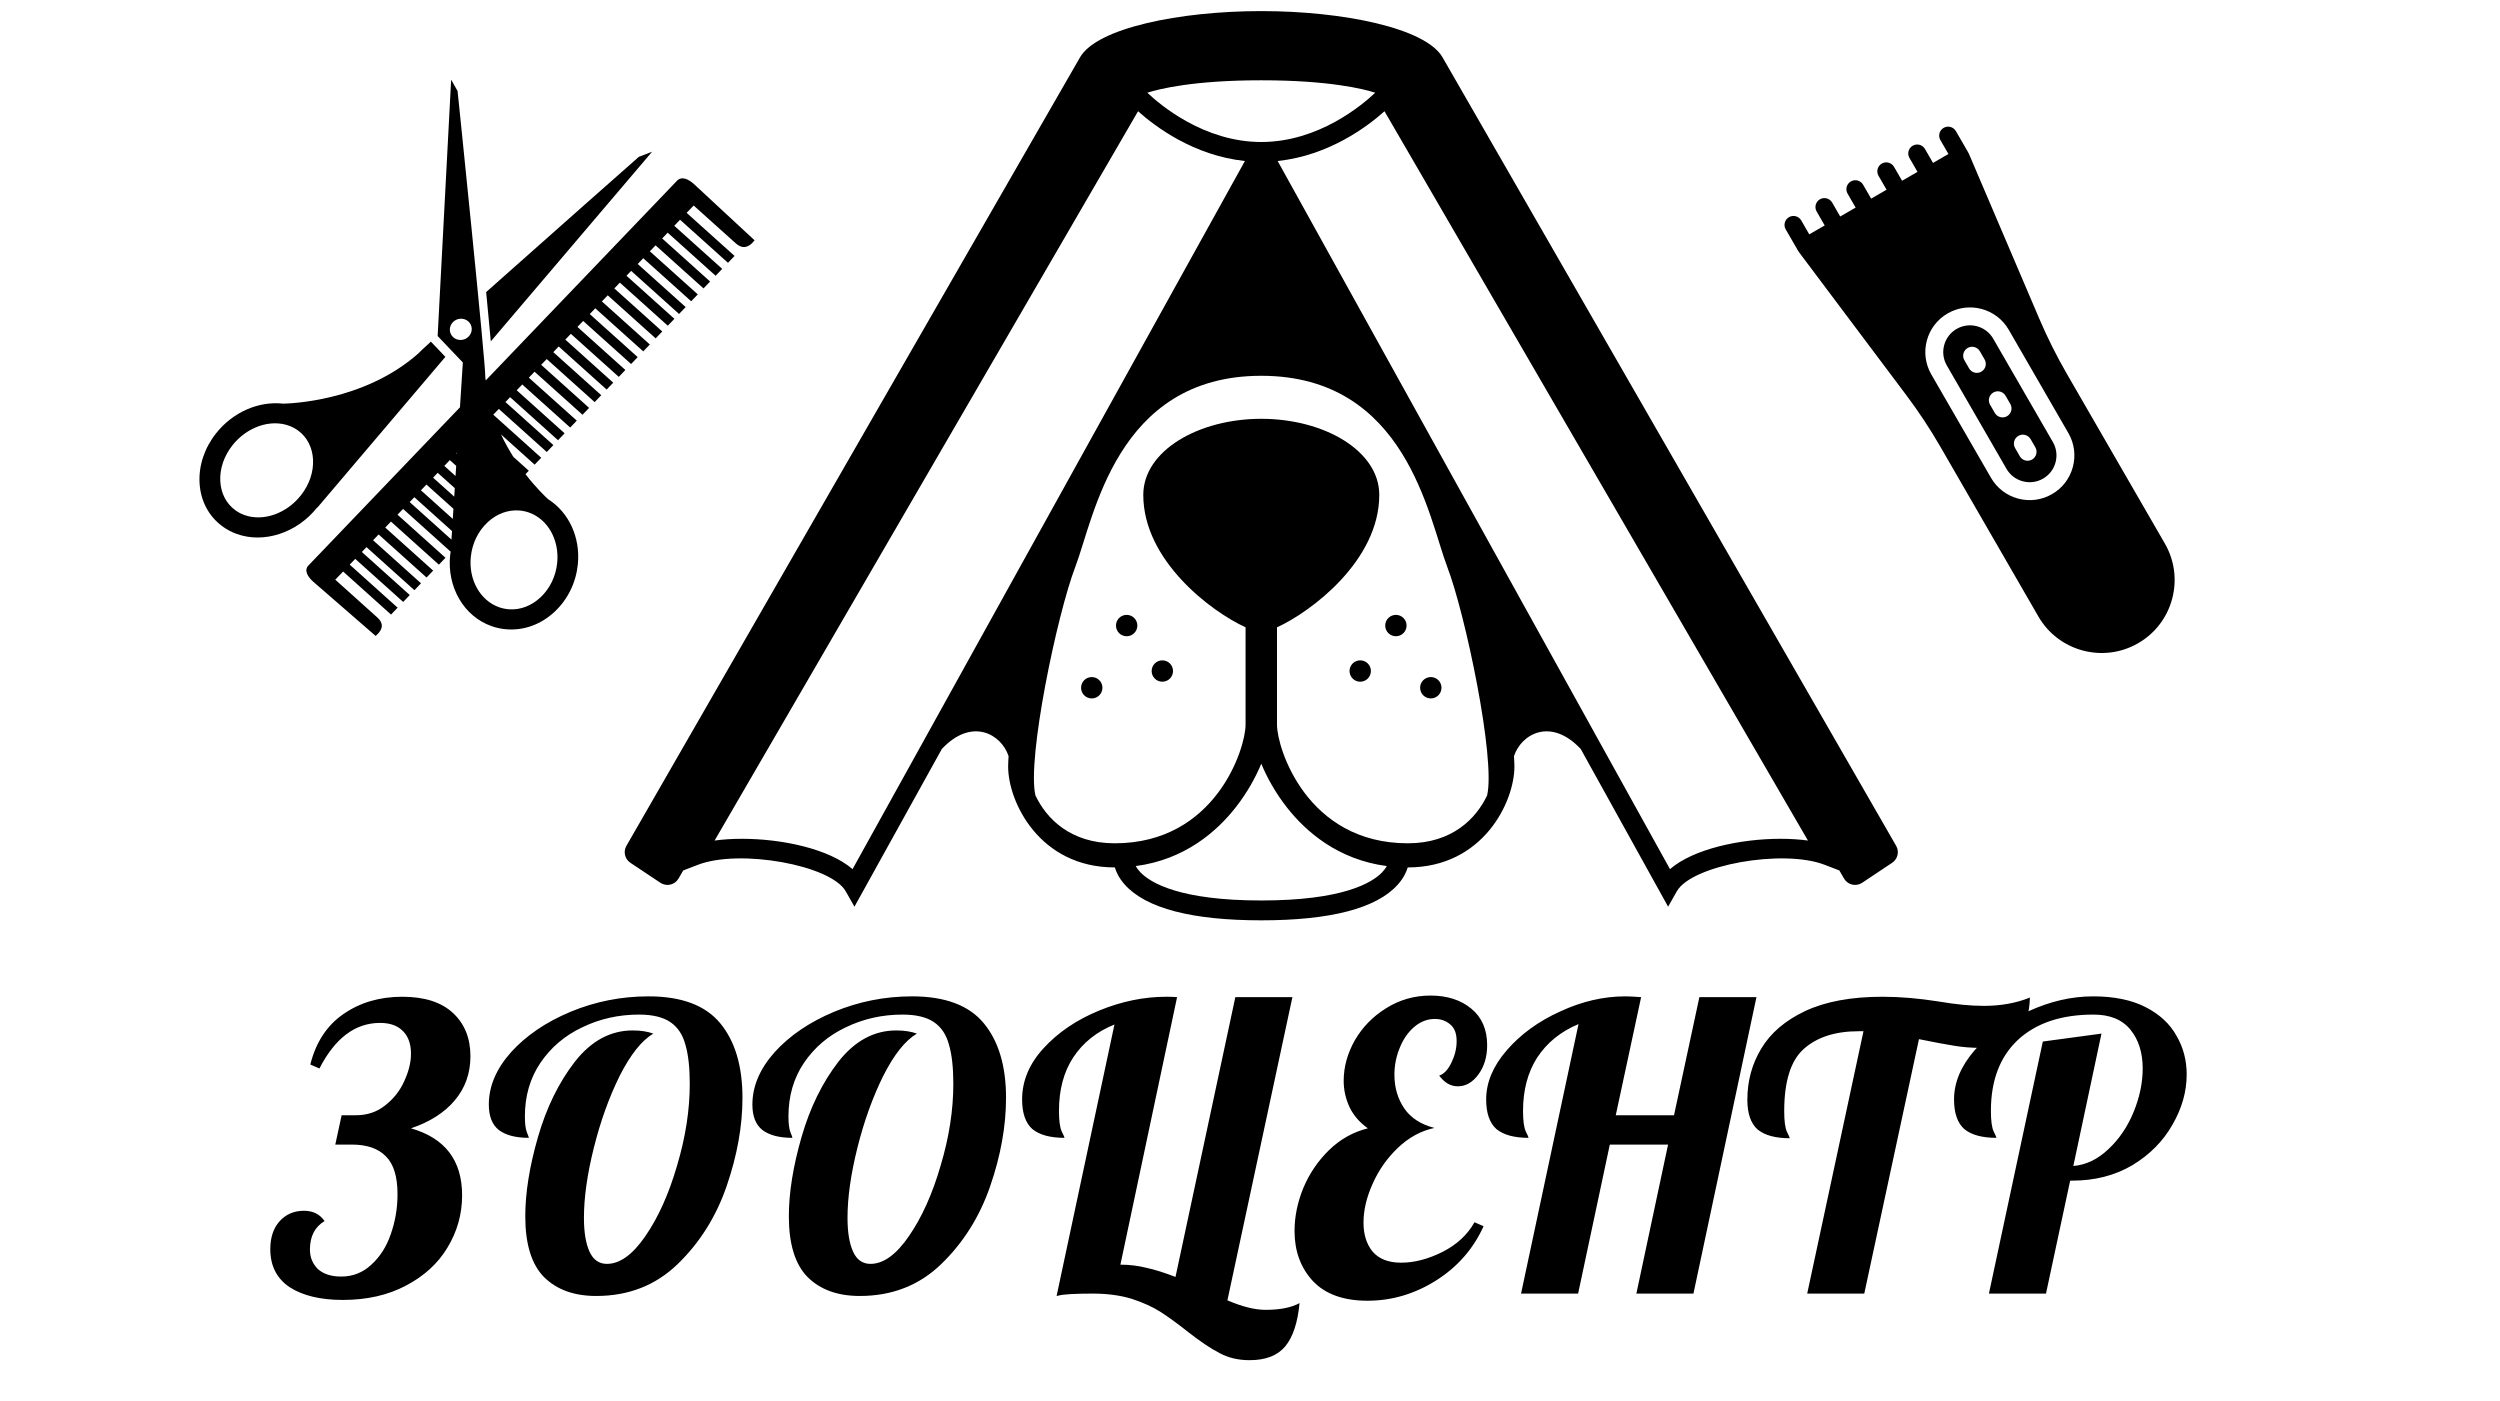 <?xml version="1.0" encoding="UTF-8"?> <svg xmlns="http://www.w3.org/2000/svg" viewBox="1211.5 2058 1577 884" width="1577" height="884" data-guides="{&quot;vertical&quot;:[],&quot;horizontal&quot;:[]}"><path fill="black" stroke="none" fill-opacity="1" stroke-width="1" stroke-opacity="1" color="rgb(51, 51, 51)" font-size-adjust="none" id="tSvgd6c348c11b" title="Path 14" d="M 2085.291 2452.606 C 2085.291 2456.323 2088.312 2459.343 2092.035 2459.343C 2095.759 2459.343 2098.772 2456.323 2098.772 2452.606C 2098.772 2448.882 2095.759 2445.862 2092.035 2445.862C 2088.312 2445.862 2085.291 2448.882 2085.291 2452.606Z"></path><path fill="black" stroke="none" fill-opacity="1" stroke-width="1" stroke-opacity="1" color="rgb(51, 51, 51)" font-size-adjust="none" id="tSvg1662cf33d21" title="Path 15" d="M 2107.31 2491.836 C 2107.31 2495.559 2110.33 2498.573 2114.054 2498.573C 2117.778 2498.573 2120.791 2495.559 2120.791 2491.836C 2120.791 2488.112 2117.778 2485.092 2114.054 2485.092C 2110.33 2485.092 2107.31 2488.112 2107.31 2491.836Z"></path><path fill="black" stroke="none" fill-opacity="1" stroke-width="1" stroke-opacity="1" color="rgb(51, 51, 51)" font-size-adjust="none" id="tSvg249600cb4a" title="Path 16" d="M 2062.788 2481.284 C 2062.788 2485.008 2065.809 2488.028 2069.526 2488.028C 2073.249 2488.028 2076.269 2485.008 2076.269 2481.284C 2076.269 2477.567 2073.249 2474.547 2069.526 2474.547C 2065.809 2474.547 2062.788 2477.567 2062.788 2481.284Z"></path><path fill="black" stroke="none" fill-opacity="1" stroke-width="1" stroke-opacity="1" color="rgb(51, 51, 51)" font-size-adjust="none" id="tSvga1f895e61d" title="Path 17" d="M 1679.569 2587.112 C 1704.909 2587.112 1734.518 2593.469 1749.294 2606.246C 1831.794 2457.35 1914.293 2308.455 1996.793 2159.559C 1964.492 2156.179 1940.14 2137.807 1929.393 2128.172C 1840.354 2281.52 1751.315 2434.868 1662.276 2588.216C 1667.617 2587.48 1673.472 2587.112 1679.569 2587.112ZM 1864.659 2559.75 C 1871.494 2574.199 1886.536 2589.952 1914.659 2589.952C 1978.396 2589.952 1997.2 2529.951 1997.2 2515.2C 1997.2 2494.704 1997.2 2474.207 1997.2 2453.711C 1975.755 2443.934 1932.682 2411.724 1932.682 2370.179C 1932.682 2342.357 1967.466 2322.183 2007.117 2322.183C 2046.767 2322.183 2081.551 2342.357 2081.551 2370.179C 2081.551 2411.724 2038.47 2443.934 2017.033 2453.711C 2017.033 2474.207 2017.033 2494.704 2017.033 2515.2C 2017.033 2529.951 2035.829 2589.952 2099.574 2589.952C 2127.689 2589.952 2142.732 2574.199 2149.566 2559.75C 2155.032 2536.832 2135.898 2445.488 2124.441 2415.627C 2112.622 2384.787 2098.744 2295.048 2007.117 2295.048C 1915.481 2295.048 1901.61 2384.787 1889.783 2415.627C 1878.33 2445.488 1859.194 2536.832 1864.659 2559.75ZM 1930.896 2608.267 C 1937.258 2614.894 1955.622 2626.02 2007.117 2626.02C 2058.603 2626.02 2076.975 2614.894 2083.337 2608.267C 2084.699 2606.846 2085.646 2605.511 2086.319 2604.317C 2055.38 2600.271 2035.189 2582.511 2023.271 2567.32C 2015.945 2557.969 2010.696 2548.36 2007.117 2539.768C 2003.537 2548.36 1998.288 2557.969 1990.954 2567.32C 1979.044 2582.511 1958.853 2600.271 1927.914 2604.317C 1928.587 2605.511 1929.534 2606.846 1930.896 2608.267ZM 2264.93 2606.246 C 2279.71 2593.469 2309.32 2587.112 2334.66 2587.112C 2340.76 2587.112 2346.61 2587.48 2351.95 2588.216C 2262.913 2434.868 2173.877 2281.52 2084.84 2128.172C 2074.085 2137.807 2049.741 2156.179 2017.44 2159.559C 2099.937 2308.455 2182.433 2457.35 2264.93 2606.246ZM 2007.117 2108.646 C 1964.5 2108.646 1942.765 2114.07 1935.223 2116.478C 1943.52 2124.343 1971.079 2147.574 2007.117 2147.574C 2043.146 2147.574 2070.704 2124.343 2079.001 2116.478C 2071.46 2114.07 2049.724 2108.646 2007.117 2108.646ZM 1606.637 2591.553 C 1639.444 2534.548 1876.893 2121.902 1892.765 2094.194C 1903.371 2075.681 1955.572 2065 2007.117 2065C 2058.661 2065 2110.862 2075.681 2121.46 2094.194C 2137.33 2121.902 2374.79 2534.548 2407.59 2591.553C 2409.7 2595.224 2408.6 2599.89 2405.08 2602.239C 2398.763 2606.449 2392.447 2610.658 2386.13 2614.868C 2382.27 2617.437 2377.04 2616.217 2374.72 2612.203C 2373.733 2610.497 2372.747 2608.792 2371.76 2607.086C 2368.647 2605.888 2365.533 2604.689 2362.42 2603.491C 2336.09 2593.366 2278.62 2603.678 2269.25 2620.218C 2267.413 2623.458 2265.577 2626.697 2263.74 2629.937C 2245.365 2596.772 2226.989 2563.607 2208.614 2530.442C 2189.764 2510.355 2171.114 2520.996 2166.513 2534.979C 2166.513 2534.979 2166.513 2534.979 2166.513 2534.98C 2166.687 2537.537 2166.79 2539.782 2166.79 2541.614C 2166.79 2563.777 2147.068 2605.169 2099.574 2605.169C 2099.55 2605.169 2099.516 2605.169 2099.491 2605.169C 2098.561 2608.273 2096.742 2612.087 2093.212 2616.023C 2079.84 2630.969 2050.87 2638.546 2007.117 2638.546C 1963.363 2638.546 1934.393 2630.969 1921.012 2616.023C 1917.491 2612.087 1915.672 2608.273 1914.742 2605.169C 1914.717 2605.169 1914.683 2605.169 1914.659 2605.169C 1867.151 2605.169 1847.441 2563.777 1847.441 2541.614C 1847.441 2539.782 1847.541 2537.537 1847.715 2534.98C 1847.715 2534.979 1847.715 2534.979 1847.715 2534.979C 1843.114 2520.996 1824.468 2510.355 1805.614 2530.442C 1787.239 2563.607 1768.865 2596.772 1750.49 2629.937C 1748.652 2626.697 1746.813 2623.458 1744.975 2620.218C 1735.606 2603.678 1678.14 2593.366 1651.803 2603.491C 1648.694 2604.689 1645.585 2605.888 1642.476 2607.086C 1641.488 2608.792 1640.499 2610.497 1639.511 2612.203C 1637.185 2616.217 1631.961 2617.437 1628.099 2614.868C 1621.781 2610.658 1615.463 2606.449 1609.145 2602.239C 1605.624 2599.89 1604.528 2595.224 1606.637 2591.553Z"></path><path fill="black" stroke="none" fill-opacity="1" stroke-width="1" stroke-opacity="1" color="rgb(51, 51, 51)" font-size-adjust="none" id="tSvg10dd0f601d7" title="Path 18" d="M 1928.94 2452.606 C 1928.94 2456.323 1925.919 2459.343 1922.196 2459.343C 1918.472 2459.343 1915.459 2456.323 1915.459 2452.606C 1915.459 2448.882 1918.472 2445.862 1922.196 2445.862C 1925.919 2445.862 1928.94 2448.882 1928.94 2452.606Z"></path><path fill="black" stroke="none" fill-opacity="1" stroke-width="1" stroke-opacity="1" color="rgb(51, 51, 51)" font-size-adjust="none" id="tSvg15b27bd89ba" title="Path 19" d="M 1906.919 2491.834 C 1906.919 2495.558 1903.901 2498.576 1900.177 2498.576C 1896.453 2498.576 1893.442 2495.558 1893.442 2491.834C 1893.442 2488.11 1896.453 2485.092 1900.177 2485.092C 1903.901 2485.092 1906.919 2488.11 1906.919 2491.834Z"></path><path fill="black" stroke="none" fill-opacity="1" stroke-width="1" stroke-opacity="1" color="rgb(51, 51, 51)" font-size-adjust="none" id="tSvg17687376515" title="Path 20" d="M 1951.442 2481.284 C 1951.442 2485.008 1948.422 2488.028 1944.705 2488.028C 1940.982 2488.028 1937.961 2485.008 1937.961 2481.284C 1937.961 2477.567 1940.982 2474.547 1944.705 2474.547C 1948.422 2474.547 1951.442 2477.567 1951.442 2481.284Z"></path><path fill="black" stroke="none" fill-opacity="1" stroke-width="1" stroke-opacity="1" color="rgb(51, 51, 51)" font-size-adjust="none" id="tSvga0b43e61d7" title="Path 21" d="M 1649.278 2174.127 C 1646.052 2171.219 1641.593 2168.832 1638.552 2172.01C 1638.403 2172.155 1637.695 2172.91 1636.549 2174.09C 1635.662 2175.013 1634.589 2176.148 1633.176 2177.632C 1594.742 2217.751 1556.308 2257.871 1517.874 2297.99C 1517.801 2297.302 1517.673 2296.658 1517.631 2295.97C 1518.058 2288.97 1500.137 2115.405 1500.137 2115.405C 1498.787 2113.024 1497.436 2110.642 1496.086 2108.26C 1493.246 2162.161 1490.407 2216.062 1487.567 2269.963C 1492.864 2275.528 1498.162 2281.092 1503.459 2286.657C 1502.855 2296.082 1502.251 2305.507 1501.647 2314.932C 1471.577 2346.322 1441.508 2377.712 1411.438 2409.102C 1408.208 2412.482 1406.306 2414.458 1406.068 2414.69C 1403.033 2417.879 1405.821 2422.025 1409.035 2424.901C 1412.262 2427.81 1444.027 2455.171 1448.458 2459.156C 1453.945 2454.446 1452.98 2450.616 1449.522 2447.503C 1446.056 2444.403 1422.993 2423.675 1422.993 2423.675C 1422.993 2423.675 1423.772 2422.87 1425.161 2421.407C 1426.082 2420.442 1427.004 2419.477 1427.925 2418.512C 1438.005 2427.567 1448.085 2436.623 1458.165 2445.678C 1459.549 2444.225 1460.934 2442.772 1462.318 2441.319C 1452.24 2432.267 1442.162 2423.216 1432.084 2414.164C 1433.248 2412.953 1434.412 2411.742 1435.576 2410.531C 1445.659 2419.585 1455.743 2428.64 1465.826 2437.694C 1467.212 2436.245 1468.597 2434.795 1469.983 2433.346C 1459.906 2424.294 1449.83 2415.241 1439.753 2406.189C 1440.727 2405.167 1441.702 2404.146 1442.676 2403.124C 1452.754 2412.18 1462.833 2421.237 1472.911 2430.293C 1474.298 2428.843 1475.686 2427.394 1477.073 2425.944C 1466.994 2416.891 1456.915 2407.838 1446.836 2398.785C 1448.003 2397.569 1449.169 2396.354 1450.336 2395.138C 1460.414 2404.19 1470.493 2413.241 1480.571 2422.293C 1481.961 2420.842 1483.35 2419.392 1484.74 2417.941C 1474.661 2408.889 1464.583 2399.838 1454.504 2390.786C 1455.703 2389.526 1456.901 2388.266 1458.1 2387.006C 1468.181 2396.065 1478.262 2405.125 1488.343 2414.184C 1489.729 2412.735 1491.115 2411.286 1492.501 2409.837C 1482.42 2400.778 1472.339 2391.718 1462.258 2382.659C 1463.421 2381.444 1464.583 2380.229 1465.746 2379.014C 1475.754 2388.007 1485.763 2396.999 1495.771 2405.992C 1495.669 2406.732 1495.513 2407.48 1495.444 2408.243C 1493.389 2428.338 1504.078 2446.713 1521.405 2452.909C 1524.556 2454.052 1527.872 2454.748 1531.232 2454.977C 1542.153 2455.777 1552.853 2451.833 1561.343 2443.897C 1569.615 2436.187 1574.811 2425.573 1576 2414.02C 1577.737 2396.911 1570.225 2381.085 1557.265 2372.901C 1555.791 2371.585 1549.849 2365.993 1542.984 2357.105C 1543.676 2356.385 1544.367 2355.665 1545.059 2354.945C 1541.829 2352.042 1538.598 2349.14 1535.368 2346.237C 1532.639 2341.924 1529.961 2337.217 1527.536 2332.042C 1534.607 2338.393 1541.677 2344.744 1548.748 2351.095C 1550.133 2349.65 1551.519 2348.204 1552.904 2346.759C 1542.819 2337.701 1532.734 2328.644 1522.649 2319.586C 1523.817 2318.373 1524.984 2317.161 1526.152 2315.948C 1536.232 2325.004 1546.311 2334.059 1556.391 2343.115C 1557.782 2341.664 1559.174 2340.213 1560.565 2338.762C 1550.487 2329.71 1540.408 2320.658 1530.33 2311.606C 1531.309 2310.579 1532.288 2309.553 1533.267 2308.526C 1543.342 2317.579 1553.416 2326.633 1563.491 2335.686C 1564.884 2334.238 1566.276 2332.79 1567.669 2331.342C 1557.589 2322.287 1547.51 2313.231 1537.43 2304.176C 1538.593 2302.961 1539.755 2301.746 1540.918 2300.531C 1551 2309.582 1561.083 2318.632 1571.165 2327.683C 1572.554 2326.237 1573.942 2324.79 1575.331 2323.344C 1565.249 2314.305 1555.166 2305.267 1545.084 2296.228C 1546.287 2294.974 1547.491 2293.721 1548.694 2292.467C 1558.777 2301.521 1568.86 2310.575 1578.943 2319.629C 1580.332 2318.183 1581.721 2316.736 1583.11 2315.29C 1573.03 2306.235 1562.951 2297.179 1552.871 2288.124C 1554.039 2286.911 1555.207 2285.699 1556.375 2284.486C 1566.453 2293.538 1576.532 2302.59 1586.61 2311.642C 1587.994 2310.194 1589.377 2308.745 1590.761 2307.297C 1580.678 2298.243 1570.594 2289.189 1560.511 2280.135C 1561.648 2278.942 1562.784 2277.75 1563.921 2276.557C 1574.002 2285.616 1584.084 2294.674 1594.165 2303.733C 1595.554 2302.287 1596.942 2300.84 1598.331 2299.394C 1588.251 2290.338 1578.171 2281.282 1568.091 2272.226C 1569.257 2271.01 1570.424 2269.794 1571.59 2268.578C 1581.669 2277.63 1591.747 2286.682 1601.826 2295.734C 1603.21 2294.286 1604.593 2292.837 1605.977 2291.389C 1595.902 2282.336 1585.827 2273.282 1575.752 2264.229C 1576.954 2262.972 1578.155 2261.715 1579.357 2260.458C 1589.437 2269.514 1599.516 2278.569 1609.596 2287.625C 1610.984 2286.175 1612.371 2284.725 1613.759 2283.275C 1603.68 2274.221 1593.601 2265.168 1583.522 2256.114C 1584.68 2254.899 1585.838 2253.684 1586.996 2252.469C 1597.081 2261.527 1607.166 2270.584 1617.251 2279.642C 1618.64 2278.196 1620.028 2276.749 1621.417 2275.303C 1611.333 2266.247 1601.249 2257.191 1591.165 2248.135C 1592.395 2246.851 1593.625 2245.568 1594.855 2244.284C 1604.934 2253.338 1615.013 2262.391 1625.092 2271.445C 1626.48 2269.995 1627.867 2268.545 1629.255 2267.095C 1619.171 2258.041 1609.088 2248.987 1599.004 2239.933C 1600.171 2238.719 1601.338 2237.504 1602.505 2236.29C 1612.584 2245.344 1622.663 2254.398 1632.742 2263.452C 1634.135 2262.004 1635.528 2260.556 1636.921 2259.108C 1626.841 2250.052 1616.762 2240.997 1606.682 2231.941C 1607.661 2230.915 1608.64 2229.888 1609.619 2228.862C 1619.696 2237.922 1629.774 2246.983 1639.851 2256.043C 1641.238 2254.593 1642.626 2253.143 1644.013 2251.693C 1633.93 2242.639 1623.847 2233.584 1613.764 2224.53C 1614.93 2223.314 1616.096 2222.098 1617.262 2220.882C 1627.34 2229.934 1637.419 2238.986 1647.497 2248.038C 1648.886 2246.591 1650.275 2245.145 1651.664 2243.698C 1641.585 2234.643 1631.505 2225.587 1621.426 2216.532C 1622.627 2215.275 1623.829 2214.018 1625.03 2212.761C 1635.11 2221.817 1645.189 2230.872 1655.269 2239.928C 1656.658 2238.481 1658.046 2237.035 1659.435 2235.588C 1649.355 2226.53 1639.276 2217.472 1629.196 2208.414C 1630.355 2207.203 1631.514 2205.991 1632.673 2204.78C 1642.753 2213.835 1652.832 2222.891 1662.912 2231.946C 1664.295 2230.494 1665.677 2229.042 1667.06 2227.59C 1656.981 2218.536 1646.902 2209.482 1636.823 2200.428C 1638.041 2199.157 1639.258 2197.886 1640.476 2196.615C 1650.556 2205.671 1660.635 2214.726 1670.715 2223.782C 1672.099 2222.335 1673.484 2220.888 1674.868 2219.441C 1664.788 2210.385 1654.709 2201.33 1644.629 2192.274C 1645.38 2191.488 1646.132 2190.701 1646.883 2189.915C 1648.295 2188.462 1649.069 2187.648 1649.069 2187.648C 1649.069 2187.648 1672.139 2208.375 1675.597 2211.472C 1679.052 2214.593 1683.058 2215.243 1687.501 2209.586C 1683.067 2205.641 1652.509 2177.015 1649.278 2174.127ZM 1495.736 2263.442 C 1497.142 2259.962 1501.145 2258.172 1504.703 2259.444C 1508.243 2260.725 1509.997 2264.574 1508.593 2268.054C 1507.185 2271.528 1503.178 2273.326 1499.62 2272.053C 1496.068 2270.777 1494.329 2266.916 1495.736 2263.442ZM 1499.797 2343.481 C 1499.788 2343.727 1499.778 2343.972 1499.769 2344.218C 1499.652 2344.111 1499.536 2344.003 1499.419 2343.896C 1499.545 2343.758 1499.671 2343.619 1499.797 2343.481ZM 1495.241 2348.241 C 1496.585 2349.447 1497.93 2350.654 1499.274 2351.86C 1499.133 2353.995 1498.992 2356.13 1498.851 2358.265C 1496.489 2356.145 1494.128 2354.024 1491.766 2351.904C 1492.924 2350.683 1494.083 2349.462 1495.241 2348.241ZM 1487.6 2356.243 C 1491.191 2359.467 1494.781 2362.691 1498.372 2365.915C 1498.26 2367.708 1498.149 2369.502 1498.037 2371.295C 1493.584 2367.299 1489.13 2363.302 1484.677 2359.306C 1485.651 2358.285 1486.626 2357.264 1487.6 2356.243ZM 1480.492 2363.651 C 1486.171 2368.752 1491.85 2373.854 1497.529 2378.955C 1497.393 2381.084 1497.256 2383.214 1497.12 2385.343C 1490.421 2379.321 1483.722 2373.299 1477.023 2367.277C 1478.179 2366.068 1479.336 2364.86 1480.492 2363.651ZM 1472.858 2371.64 C 1480.78 2378.755 1488.703 2385.87 1496.625 2392.985C 1496.509 2394.784 1496.392 2396.582 1496.276 2398.381C 1487.489 2390.487 1478.701 2382.592 1469.914 2374.698C 1470.895 2373.679 1471.877 2372.659 1472.858 2371.64ZM 1562.97 2413.128 C 1562.09 2421.599 1558.342 2429.324 1552.401 2434.866C 1546.696 2440.19 1539.655 2442.849 1532.539 2442.338C 1530.389 2442.176 1528.253 2441.729 1526.234 2441.011C 1514.318 2436.734 1507.016 2423.667 1508.495 2409.222C 1509.371 2400.739 1513.113 2393.016 1519.059 2387.472C 1524.748 2382.155 1531.809 2379.5 1538.911 2380.005C 1541.088 2380.17 1543.192 2380.602 1545.227 2381.327C 1557.14 2385.582 1564.449 2398.669 1562.97 2413.128Z"></path><path fill="black" stroke="none" fill-opacity="1" stroke-width="1" stroke-opacity="1" color="rgb(51, 51, 51)" font-size-adjust="none" id="tSvg82ae79c74f" title="Path 22" d="M 1521.097 2273.327 C 1555.017 2233.453 1588.936 2193.579 1622.856 2153.705C 1620.073 2154.773 1617.291 2155.84 1614.508 2156.908C 1614.508 2156.908 1559.122 2205.759 1518.171 2242.228C 1519.32 2254.112 1520.333 2264.858 1521.097 2273.327Z"></path><path fill="black" stroke="none" fill-opacity="1" stroke-width="1" stroke-opacity="1" color="rgb(51, 51, 51)" font-size-adjust="none" id="tSvg891afdb075" title="Path 23" d="M 1411.543 2378.147 C 1411.584 2378.083 1411.634 2378.017 1411.675 2377.954C 1411.662 2378.127 1411.664 2378.237 1411.664 2378.237C 1438.578 2346.542 1465.491 2314.848 1492.405 2283.153C 1492.429 2283.148 1492.452 2283.144 1492.476 2283.139C 1489.419 2279.929 1486.363 2276.719 1483.306 2273.509C 1478.79 2277.612 1475.903 2280.31 1475.294 2281.028C 1440.949 2311.428 1393.408 2312.583 1389.999 2312.619C 1374.867 2310.894 1358.506 2317.842 1347.871 2331.241C 1340.493 2340.541 1336.768 2351.685 1337.38 2362.644C 1337.994 2373.905 1343.112 2383.6 1351.733 2389.96C 1354.525 2392.021 1357.61 2393.659 1360.904 2394.834C 1378.03 2400.981 1398.877 2394.12 1411.543 2378.147ZM 1365.692 2382.89 C 1363.582 2382.132 1361.608 2381.069 1359.83 2379.767C 1354.203 2375.612 1350.882 2369.19 1350.463 2361.613C 1350.027 2353.752 1352.772 2345.66 1358.172 2338.842C 1367.295 2327.345 1381.913 2322.272 1393.71 2326.501C 1395.831 2327.256 1397.804 2328.312 1399.599 2329.628C 1405.207 2333.766 1408.531 2340.2 1408.954 2347.75C 1409.393 2355.621 1406.647 2363.708 1401.237 2370.535C 1392.108 2382.047 1377.502 2387.121 1365.692 2382.89Z"></path><path fill="black" stroke="none" fill-opacity="1" stroke-width="1" stroke-opacity="1" color="rgb(51, 51, 51)" font-size-adjust="none" id="tSvge34df96928" title="Path 24" d="M 2437.88 2275.735 C 2436.71 2280.094 2437.31 2284.645 2439.57 2288.554C 2452.11 2310.279 2464.65 2332.005 2477.19 2353.73C 2479.45 2357.638 2483.09 2360.432 2487.45 2361.6C 2491.81 2362.768 2496.36 2362.169 2500.27 2359.912C 2504.18 2357.657 2506.97 2354.013 2508.14 2349.656C 2509.31 2345.299 2508.71 2340.746 2506.45 2336.837C 2493.907 2315.111 2481.363 2293.386 2468.82 2271.66C 2464.17 2263.594 2453.81 2260.822 2445.75 2265.478C 2441.84 2267.734 2439.05 2271.376 2437.88 2275.735ZM 2492.41 2335.001 C 2493.407 2336.726 2494.403 2338.45 2495.4 2340.175C 2496.18 2341.525 2496.34 2343.066 2495.96 2344.461C 2495.59 2345.857 2494.68 2347.112 2493.33 2347.891C 2490.63 2349.452 2487.17 2348.526 2485.61 2345.824C 2484.617 2344.099 2483.623 2342.375 2482.63 2340.65C 2481.07 2337.949 2481.99 2334.491 2484.69 2332.934C 2487.4 2331.374 2490.85 2332.3 2492.41 2335.001ZM 2476.62 2307.654 C 2477.617 2309.379 2478.613 2311.103 2479.61 2312.828C 2480.39 2314.177 2480.55 2315.718 2480.17 2317.114C 2479.8 2318.51 2478.89 2319.765 2477.54 2320.544C 2474.84 2322.105 2471.38 2321.179 2469.82 2318.476C 2468.827 2316.751 2467.833 2315.027 2466.84 2313.302C 2465.28 2310.602 2466.2 2307.143 2468.91 2305.586C 2471.61 2304.025 2475.06 2304.951 2476.62 2307.654ZM 2460.4 2279.566 C 2461.397 2281.291 2462.393 2283.015 2463.39 2284.74C 2464.17 2286.089 2464.33 2287.631 2463.96 2289.026C 2463.58 2290.422 2462.67 2291.677 2461.32 2292.456C 2458.62 2294.017 2455.17 2293.091 2453.61 2290.388C 2452.613 2288.664 2451.617 2286.939 2450.62 2285.215C 2449.06 2282.514 2449.99 2279.056 2452.69 2277.499C 2455.39 2275.938 2458.84 2276.864 2460.4 2279.566ZM 2437.57 2138.649 C 2434.86 2140.207 2433.94 2143.665 2435.5 2146.365C 2437.19 2149.292 2438.88 2152.22 2440.57 2155.147C 2437.327 2157.019 2434.083 2158.892 2430.84 2160.764C 2429.15 2157.836 2427.46 2154.908 2425.77 2151.981C 2424.21 2149.278 2420.75 2148.352 2418.05 2149.913C 2415.35 2151.471 2414.42 2154.93 2415.99 2157.629C 2417.68 2160.557 2419.37 2163.485 2421.06 2166.413C 2417.817 2168.285 2414.573 2170.157 2411.33 2172.029C 2409.64 2169.102 2407.95 2166.174 2406.26 2163.247C 2404.7 2160.544 2401.24 2159.618 2398.54 2161.18C 2395.84 2162.738 2394.91 2166.196 2396.47 2168.896C 2398.16 2171.823 2399.85 2174.751 2401.54 2177.678C 2398.297 2179.55 2395.053 2181.423 2391.81 2183.295C 2390.12 2180.368 2388.43 2177.44 2386.74 2174.513C 2385.18 2171.81 2381.73 2170.884 2379.03 2172.446C 2376.32 2174.004 2375.4 2177.462 2376.96 2180.162C 2378.65 2183.089 2380.34 2186.017 2382.03 2188.944C 2378.787 2190.816 2375.543 2192.689 2372.3 2194.561C 2370.61 2191.634 2368.92 2188.706 2367.23 2185.779C 2365.67 2183.076 2362.21 2182.15 2359.51 2183.712C 2356.81 2185.27 2355.88 2188.728 2357.45 2191.428C 2359.14 2194.355 2360.83 2197.283 2362.52 2200.21C 2359.277 2202.082 2356.033 2203.955 2352.79 2205.827C 2351.1 2202.9 2349.41 2199.972 2347.72 2197.045C 2346.16 2194.342 2342.7 2193.416 2340 2194.978C 2337.3 2196.536 2336.37 2199.994 2337.93 2202.694C 2340.563 2207.252 2343.197 2211.809 2345.83 2216.367C 2345.89 2216.473 2345.97 2216.556 2346.04 2216.656C 2346.1 2216.746 2346.14 2216.846 2346.2 2216.934C 2368.83 2247.085 2391.46 2277.236 2414.09 2307.387C 2421.81 2317.683 2428.99 2328.549 2435.42 2339.681C 2456.053 2375.421 2476.687 2411.161 2497.32 2446.901C 2510.02 2468.889 2538.24 2476.45 2560.22 2463.755C 2570.87 2457.605 2578.49 2447.675 2581.68 2435.794C 2584.86 2423.913 2583.23 2411.504 2577.08 2400.852C 2556.443 2365.112 2535.807 2329.373 2515.17 2293.633C 2508.74 2282.491 2502.92 2270.842 2497.87 2259.013C 2483.073 2224.341 2468.277 2189.669 2453.48 2154.997C 2453.44 2154.896 2453.37 2154.811 2453.32 2154.715C 2453.27 2154.608 2453.24 2154.496 2453.18 2154.39C 2450.547 2149.833 2447.913 2145.275 2445.28 2140.717C 2443.72 2138.014 2440.27 2137.088 2437.57 2138.649ZM 2478.61 2266.012 C 2491.153 2287.738 2503.697 2309.463 2516.24 2331.189C 2520 2337.71 2521 2345.306 2519.05 2352.58C 2517.11 2359.854 2512.44 2365.933 2505.92 2369.698C 2499.4 2373.463 2491.8 2374.463 2484.53 2372.514C 2477.25 2370.565 2471.17 2365.9 2467.41 2359.378C 2454.867 2337.653 2442.323 2315.927 2429.78 2294.202C 2426.01 2287.68 2425.01 2280.085 2426.96 2272.811C 2428.91 2265.538 2433.58 2259.458 2440.1 2255.693C 2453.56 2247.922 2470.84 2252.551 2478.61 2266.012Z"></path><path fill="black" stroke="none" fill-opacity="1" stroke-width="1" stroke-opacity="1" color="rgb(51, 51, 51)" font-size-adjust="none" id="tSvgeb9cd97463" title="Path 26" d="M 1427.75 2878 C 1413.75 2878 1402.583 2875.333 1394.25 2870C 1386.083 2864.5 1382 2856.5 1382 2846C 1382 2838.667 1383.917 2832.833 1387.75 2828.5C 1391.75 2824 1396.917 2821.75 1403.25 2821.75C 1408.917 2821.75 1413.25 2823.917 1416.25 2828.25C 1410.083 2831.917 1407 2837.917 1407 2846.25C 1407 2851.083 1408.667 2855.167 1412 2858.5C 1415.5 2861.667 1420.417 2863.25 1426.75 2863.25C 1434.083 2863.25 1440.417 2860.75 1445.75 2855.75C 1451.25 2850.75 1455.333 2844.333 1458 2836.5C 1460.833 2828.5 1462.25 2820.083 1462.25 2811.25C 1462.25 2800.25 1459.833 2792.333 1455 2787.5C 1450.167 2782.5 1443 2780 1433.5 2780C 1430 2780 1426.5 2780 1423 2780C 1424.333 2773.833 1425.667 2767.667 1427 2761.5C 1430 2761.5 1433 2761.5 1436 2761.5C 1443.167 2761.5 1449.333 2759.417 1454.5 2755.25C 1459.833 2751.083 1463.833 2746 1466.5 2740C 1469.333 2733.833 1470.75 2728.083 1470.75 2722.75C 1470.75 2716.583 1469.083 2711.833 1465.75 2708.5C 1462.417 2705 1457.583 2703.25 1451.25 2703.25C 1435.583 2703.25 1422.833 2712.833 1413 2732C 1411.083 2731.167 1409.167 2730.333 1407.25 2729.5C 1410.75 2715.5 1417.667 2704.917 1428 2697.75C 1438.5 2690.417 1450.917 2686.75 1465.25 2686.75C 1479.25 2686.75 1489.917 2690.167 1497.25 2697C 1504.583 2703.833 1508.25 2712.917 1508.25 2724.25C 1508.25 2735.083 1504.917 2744.417 1498.25 2752.25C 1491.75 2759.917 1482.583 2765.75 1470.75 2769.75C 1492.25 2775.917 1503 2790 1503 2812C 1503 2823.833 1499.917 2834.833 1493.75 2845C 1487.75 2855 1479 2863 1467.5 2869C 1456.167 2875 1442.917 2878 1427.75 2878ZM 1587.598 2875.5 C 1573.598 2875.5 1562.598 2871.5 1554.598 2863.5C 1546.764 2855.5 1542.848 2842.75 1542.848 2825.25C 1542.848 2810.417 1545.514 2793.75 1550.848 2775.25C 1556.181 2756.75 1563.931 2740.917 1574.098 2727.75C 1584.431 2714.583 1596.598 2708 1610.598 2708C 1615.598 2708 1619.931 2708.667 1623.598 2710C 1616.264 2714.333 1609.181 2723.25 1602.348 2736.75C 1595.681 2750.25 1590.264 2765.333 1586.098 2782C 1581.931 2798.667 1579.848 2813.417 1579.848 2826.25C 1579.848 2835.25 1581.014 2842.333 1583.348 2847.5C 1585.681 2852.667 1589.348 2855.25 1594.348 2855.25C 1602.514 2855.25 1610.598 2849.417 1618.598 2837.75C 1626.764 2825.917 1633.431 2811.083 1638.598 2793.25C 1643.931 2775.417 1646.598 2758.25 1646.598 2741.75C 1646.598 2731.417 1645.681 2723.167 1643.848 2717C 1642.181 2710.667 1639.014 2705.917 1634.348 2702.75C 1629.681 2699.583 1623.098 2698 1614.598 2698C 1601.764 2698 1589.848 2700.667 1578.848 2706C 1567.848 2711.167 1559.014 2718.667 1552.348 2728.5C 1545.848 2738.167 1542.598 2749.417 1542.598 2762.25C 1542.598 2766.75 1543.014 2770.083 1543.848 2772.25C 1544.681 2774.25 1545.098 2775.417 1545.098 2775.75C 1536.764 2775.75 1530.431 2774.083 1526.098 2770.75C 1521.931 2767.417 1519.848 2762.083 1519.848 2754.75C 1519.848 2743.25 1524.514 2732.25 1533.848 2721.75C 1543.348 2711.25 1555.848 2702.75 1571.348 2696.25C 1587.014 2689.75 1603.431 2686.5 1620.598 2686.5C 1641.431 2686.5 1656.514 2692.167 1665.848 2703.5C 1675.181 2714.833 1679.848 2730.5 1679.848 2750.5C 1679.848 2768.333 1676.514 2786.917 1669.848 2806.25C 1663.181 2825.583 1652.848 2842 1638.848 2855.5C 1625.014 2868.833 1607.931 2875.5 1587.598 2875.5ZM 1753.857 2875.5 C 1739.857 2875.5 1728.857 2871.5 1720.857 2863.5C 1713.024 2855.5 1709.107 2842.75 1709.107 2825.25C 1709.107 2810.417 1711.774 2793.75 1717.107 2775.25C 1722.441 2756.75 1730.191 2740.917 1740.357 2727.75C 1750.691 2714.583 1762.857 2708 1776.857 2708C 1781.857 2708 1786.191 2708.667 1789.857 2710C 1782.524 2714.333 1775.441 2723.25 1768.607 2736.75C 1761.941 2750.25 1756.524 2765.333 1752.357 2782C 1748.191 2798.667 1746.107 2813.417 1746.107 2826.25C 1746.107 2835.25 1747.274 2842.333 1749.607 2847.5C 1751.941 2852.667 1755.607 2855.25 1760.607 2855.25C 1768.774 2855.25 1776.857 2849.417 1784.857 2837.75C 1793.024 2825.917 1799.691 2811.083 1804.857 2793.25C 1810.191 2775.417 1812.857 2758.25 1812.857 2741.75C 1812.857 2731.417 1811.941 2723.167 1810.107 2717C 1808.441 2710.667 1805.274 2705.917 1800.607 2702.75C 1795.941 2699.583 1789.357 2698 1780.857 2698C 1768.024 2698 1756.107 2700.667 1745.107 2706C 1734.107 2711.167 1725.274 2718.667 1718.607 2728.5C 1712.107 2738.167 1708.857 2749.417 1708.857 2762.25C 1708.857 2766.75 1709.274 2770.083 1710.107 2772.25C 1710.941 2774.25 1711.357 2775.417 1711.357 2775.75C 1703.024 2775.75 1696.691 2774.083 1692.357 2770.75C 1688.191 2767.417 1686.107 2762.083 1686.107 2754.75C 1686.107 2743.25 1690.774 2732.25 1700.107 2721.75C 1709.607 2711.25 1722.107 2702.75 1737.607 2696.25C 1753.274 2689.75 1769.691 2686.5 1786.857 2686.5C 1807.691 2686.5 1822.774 2692.167 1832.107 2703.5C 1841.441 2714.833 1846.107 2730.5 1846.107 2750.5C 1846.107 2768.333 1842.774 2786.917 1836.107 2806.25C 1829.441 2825.583 1819.107 2842 1805.107 2855.5C 1791.274 2868.833 1774.191 2875.5 1753.857 2875.5ZM 1999.75 2916 C 1992.583 2916 1986.25 2914.5 1980.75 2911.5C 1975.25 2908.667 1968.667 2904.25 1961 2898.25C 1954.5 2893.083 1948.667 2888.833 1943.5 2885.5C 1938.5 2882.333 1932.417 2879.583 1925.25 2877.25C 1918.083 2875.083 1909.917 2874 1900.75 2874C 1889.417 2874 1882.25 2874.417 1879.25 2875.25C 1878.833 2875.333 1878.417 2875.417 1878 2875.5C 1890.167 2818.417 1902.333 2761.333 1914.5 2704.25C 1903.333 2708.75 1894.667 2715.667 1888.5 2725C 1882.5 2734.167 1879.5 2745.417 1879.5 2758.75C 1879.5 2764.917 1880.083 2769.25 1881.25 2771.75C 1882.417 2774.083 1883 2775.417 1883 2775.75C 1874 2775.75 1867.25 2773.917 1862.75 2770.25C 1858.417 2766.417 1856.25 2760.167 1856.25 2751.5C 1856.25 2739.833 1860.75 2729.083 1869.75 2719.25C 1878.917 2709.25 1890.583 2701.333 1904.75 2695.5C 1918.917 2689.667 1933.083 2686.75 1947.25 2686.75C 1950.25 2686.75 1952.5 2686.833 1954 2687C 1942.083 2743.25 1930.167 2799.5 1918.25 2855.75C 1923.917 2855.75 1929.417 2856.417 1934.75 2857.75C 1940.083 2858.917 1946.167 2860.833 1953 2863.5C 1965.583 2804.667 1978.167 2745.833 1990.75 2687C 2002.75 2687 2014.75 2687 2026.75 2687C 2013.083 2750.75 1999.417 2814.5 1985.75 2878.25C 1995.083 2882.25 2003.083 2884.25 2009.75 2884.25C 2018.917 2884.25 2026.083 2882.833 2031.25 2880C 2030.083 2892.333 2027.083 2901.417 2022.25 2907.25C 2017.417 2913.083 2009.917 2916 1999.75 2916ZM 2074.096 2878.5 C 2058.929 2878.5 2047.429 2874.333 2039.596 2866C 2031.929 2857.667 2028.096 2847.167 2028.096 2834.5C 2028.096 2825.5 2029.929 2816.5 2033.596 2807.5C 2037.429 2798.333 2042.846 2790.333 2049.846 2783.5C 2056.846 2776.667 2065.012 2772.083 2074.346 2769.75C 2069.179 2766.083 2065.346 2761.667 2062.846 2756.5C 2060.346 2751.167 2059.096 2745.583 2059.096 2739.75C 2059.096 2731.083 2061.429 2722.583 2066.096 2714.25C 2070.929 2705.917 2077.512 2699.167 2085.846 2694C 2094.346 2688.667 2103.679 2686 2113.846 2686C 2124.346 2686 2132.929 2688.75 2139.596 2694.25C 2146.262 2699.75 2149.596 2707.417 2149.596 2717.25C 2149.596 2724.583 2147.762 2730.75 2144.096 2735.75C 2140.429 2740.75 2136.096 2743.25 2131.096 2743.25C 2126.596 2743.25 2122.679 2741 2119.346 2736.5C 2122.346 2735.5 2124.929 2732.75 2127.096 2728.25C 2129.262 2723.75 2130.346 2719.25 2130.346 2714.75C 2130.346 2709.917 2129.012 2706.417 2126.346 2704.25C 2123.679 2701.917 2120.429 2700.75 2116.596 2700.75C 2111.762 2700.75 2107.346 2702.5 2103.346 2706C 2099.512 2709.333 2096.512 2713.75 2094.346 2719.25C 2092.179 2724.583 2091.096 2730.167 2091.096 2736C 2091.096 2744 2093.179 2751.083 2097.346 2757.25C 2101.512 2763.25 2107.846 2767.333 2116.346 2769.5C 2107.846 2771.333 2100.179 2775.5 2093.346 2782C 2086.512 2788.5 2081.179 2796.083 2077.346 2804.75C 2073.512 2813.25 2071.596 2821.417 2071.596 2829.25C 2071.596 2836.75 2073.512 2842.833 2077.346 2847.5C 2081.346 2852.167 2087.346 2854.5 2095.346 2854.5C 2103.679 2854.5 2112.346 2852.25 2121.346 2847.75C 2130.512 2843.083 2137.262 2836.833 2141.596 2829C 2143.513 2829.833 2145.429 2830.667 2147.346 2831.5C 2140.846 2845.833 2130.846 2857.25 2117.346 2865.75C 2103.846 2874.25 2089.429 2878.5 2074.096 2878.5ZM 2207.225 2704 C 2196.058 2708.667 2187.391 2715.667 2181.225 2725C 2175.225 2734.333 2172.225 2745.583 2172.225 2758.75C 2172.225 2764.917 2172.808 2769.25 2173.975 2771.75C 2175.141 2774.083 2175.725 2775.417 2175.725 2775.75C 2166.725 2775.75 2159.975 2773.917 2155.475 2770.25C 2151.141 2766.417 2148.975 2760.167 2148.975 2751.5C 2148.975 2740.833 2153.308 2730.5 2161.975 2720.5C 2170.808 2710.333 2182.058 2702.167 2195.725 2696C 2209.391 2689.667 2223.06 2686.5 2236.72 2686.5C 2239.06 2686.5 2242.39 2686.667 2246.72 2687C 2241.387 2711.833 2236.053 2736.667 2230.72 2761.5C 2242.97 2761.5 2255.22 2761.5 2267.47 2761.5C 2272.803 2736.667 2278.137 2711.833 2283.47 2687C 2295.47 2687 2307.47 2687 2319.47 2687C 2306.22 2749.333 2292.97 2811.667 2279.72 2874C 2267.72 2874 2255.72 2874 2243.72 2874C 2250.387 2842.667 2257.053 2811.333 2263.72 2780C 2251.47 2780 2239.22 2780 2226.97 2780C 2220.305 2811.333 2213.64 2842.667 2206.975 2874C 2194.975 2874 2182.975 2874 2170.975 2874C 2183.058 2817.333 2195.142 2760.667 2207.225 2704ZM 2386.98 2708.5 C 2385.98 2708.5 2384.98 2708.5 2383.98 2708.5C 2369.15 2708.5 2357.57 2712.25 2349.23 2719.75C 2341.07 2727.083 2336.98 2740.167 2336.98 2759C 2336.98 2765.167 2337.57 2769.5 2338.73 2772C 2339.9 2774.333 2340.48 2775.667 2340.48 2776C 2331.48 2776 2324.73 2774.167 2320.23 2770.5C 2315.9 2766.667 2313.73 2760.417 2313.73 2751.75C 2313.73 2739.917 2316.65 2729.167 2322.48 2719.5C 2328.32 2709.667 2337.57 2701.75 2350.23 2695.75C 2363.07 2689.75 2379.32 2686.75 2398.98 2686.75C 2409.98 2686.75 2421.82 2687.75 2434.48 2689.75C 2445.15 2691.583 2454.65 2692.5 2462.98 2692.5C 2473.65 2692.5 2483.32 2690.75 2491.98 2687.25C 2491.65 2698.083 2488.9 2706.083 2483.73 2711.25C 2478.57 2716.417 2470.9 2719 2460.73 2719C 2455.4 2719 2450.07 2718.583 2444.73 2717.75C 2439.4 2716.917 2431.82 2715.5 2421.98 2713.5C 2410.48 2767 2398.98 2820.5 2387.48 2874C 2375.48 2874 2363.48 2874 2351.48 2874C 2363.313 2818.833 2375.147 2763.667 2386.98 2708.5ZM 2500.11 2715 C 2512.443 2713.333 2524.777 2711.667 2537.11 2710C 2531.193 2737.833 2525.277 2765.667 2519.36 2793.5C 2527.36 2792.833 2534.69 2789.333 2541.36 2783C 2548.19 2776.667 2553.52 2768.833 2557.36 2759.5C 2561.19 2750.167 2563.11 2741 2563.11 2732C 2563.11 2722 2560.52 2713.833 2555.36 2707.5C 2550.19 2701.167 2542.44 2698 2532.11 2698C 2511.77 2698 2495.86 2703.333 2484.36 2714C 2473.02 2724.667 2467.36 2739.583 2467.36 2758.75C 2467.36 2764.917 2467.94 2769.25 2469.11 2771.75C 2470.27 2774.083 2470.86 2775.417 2470.86 2775.75C 2461.86 2775.75 2455.11 2773.917 2450.61 2770.25C 2446.27 2766.417 2444.11 2760.167 2444.11 2751.5C 2444.11 2740.833 2448.44 2730.5 2457.11 2720.5C 2465.94 2710.333 2477.19 2702.167 2490.86 2696C 2504.52 2689.667 2518.19 2686.5 2531.86 2686.5C 2545.02 2686.5 2556.02 2688.75 2564.86 2693.25C 2573.69 2697.75 2580.19 2703.75 2584.36 2711.25C 2588.69 2718.583 2590.86 2726.75 2590.86 2735.75C 2590.86 2746.583 2587.86 2757.167 2581.86 2767.5C 2576.02 2777.833 2567.61 2786.333 2556.61 2793C 2545.61 2799.5 2532.94 2802.75 2518.61 2802.75C 2518.193 2802.75 2517.777 2802.75 2517.36 2802.75C 2512.277 2826.5 2507.193 2850.25 2502.11 2874C 2490.11 2874 2478.11 2874 2466.11 2874C 2477.443 2821 2488.777 2768 2500.11 2715Z"></path><defs></defs></svg> 